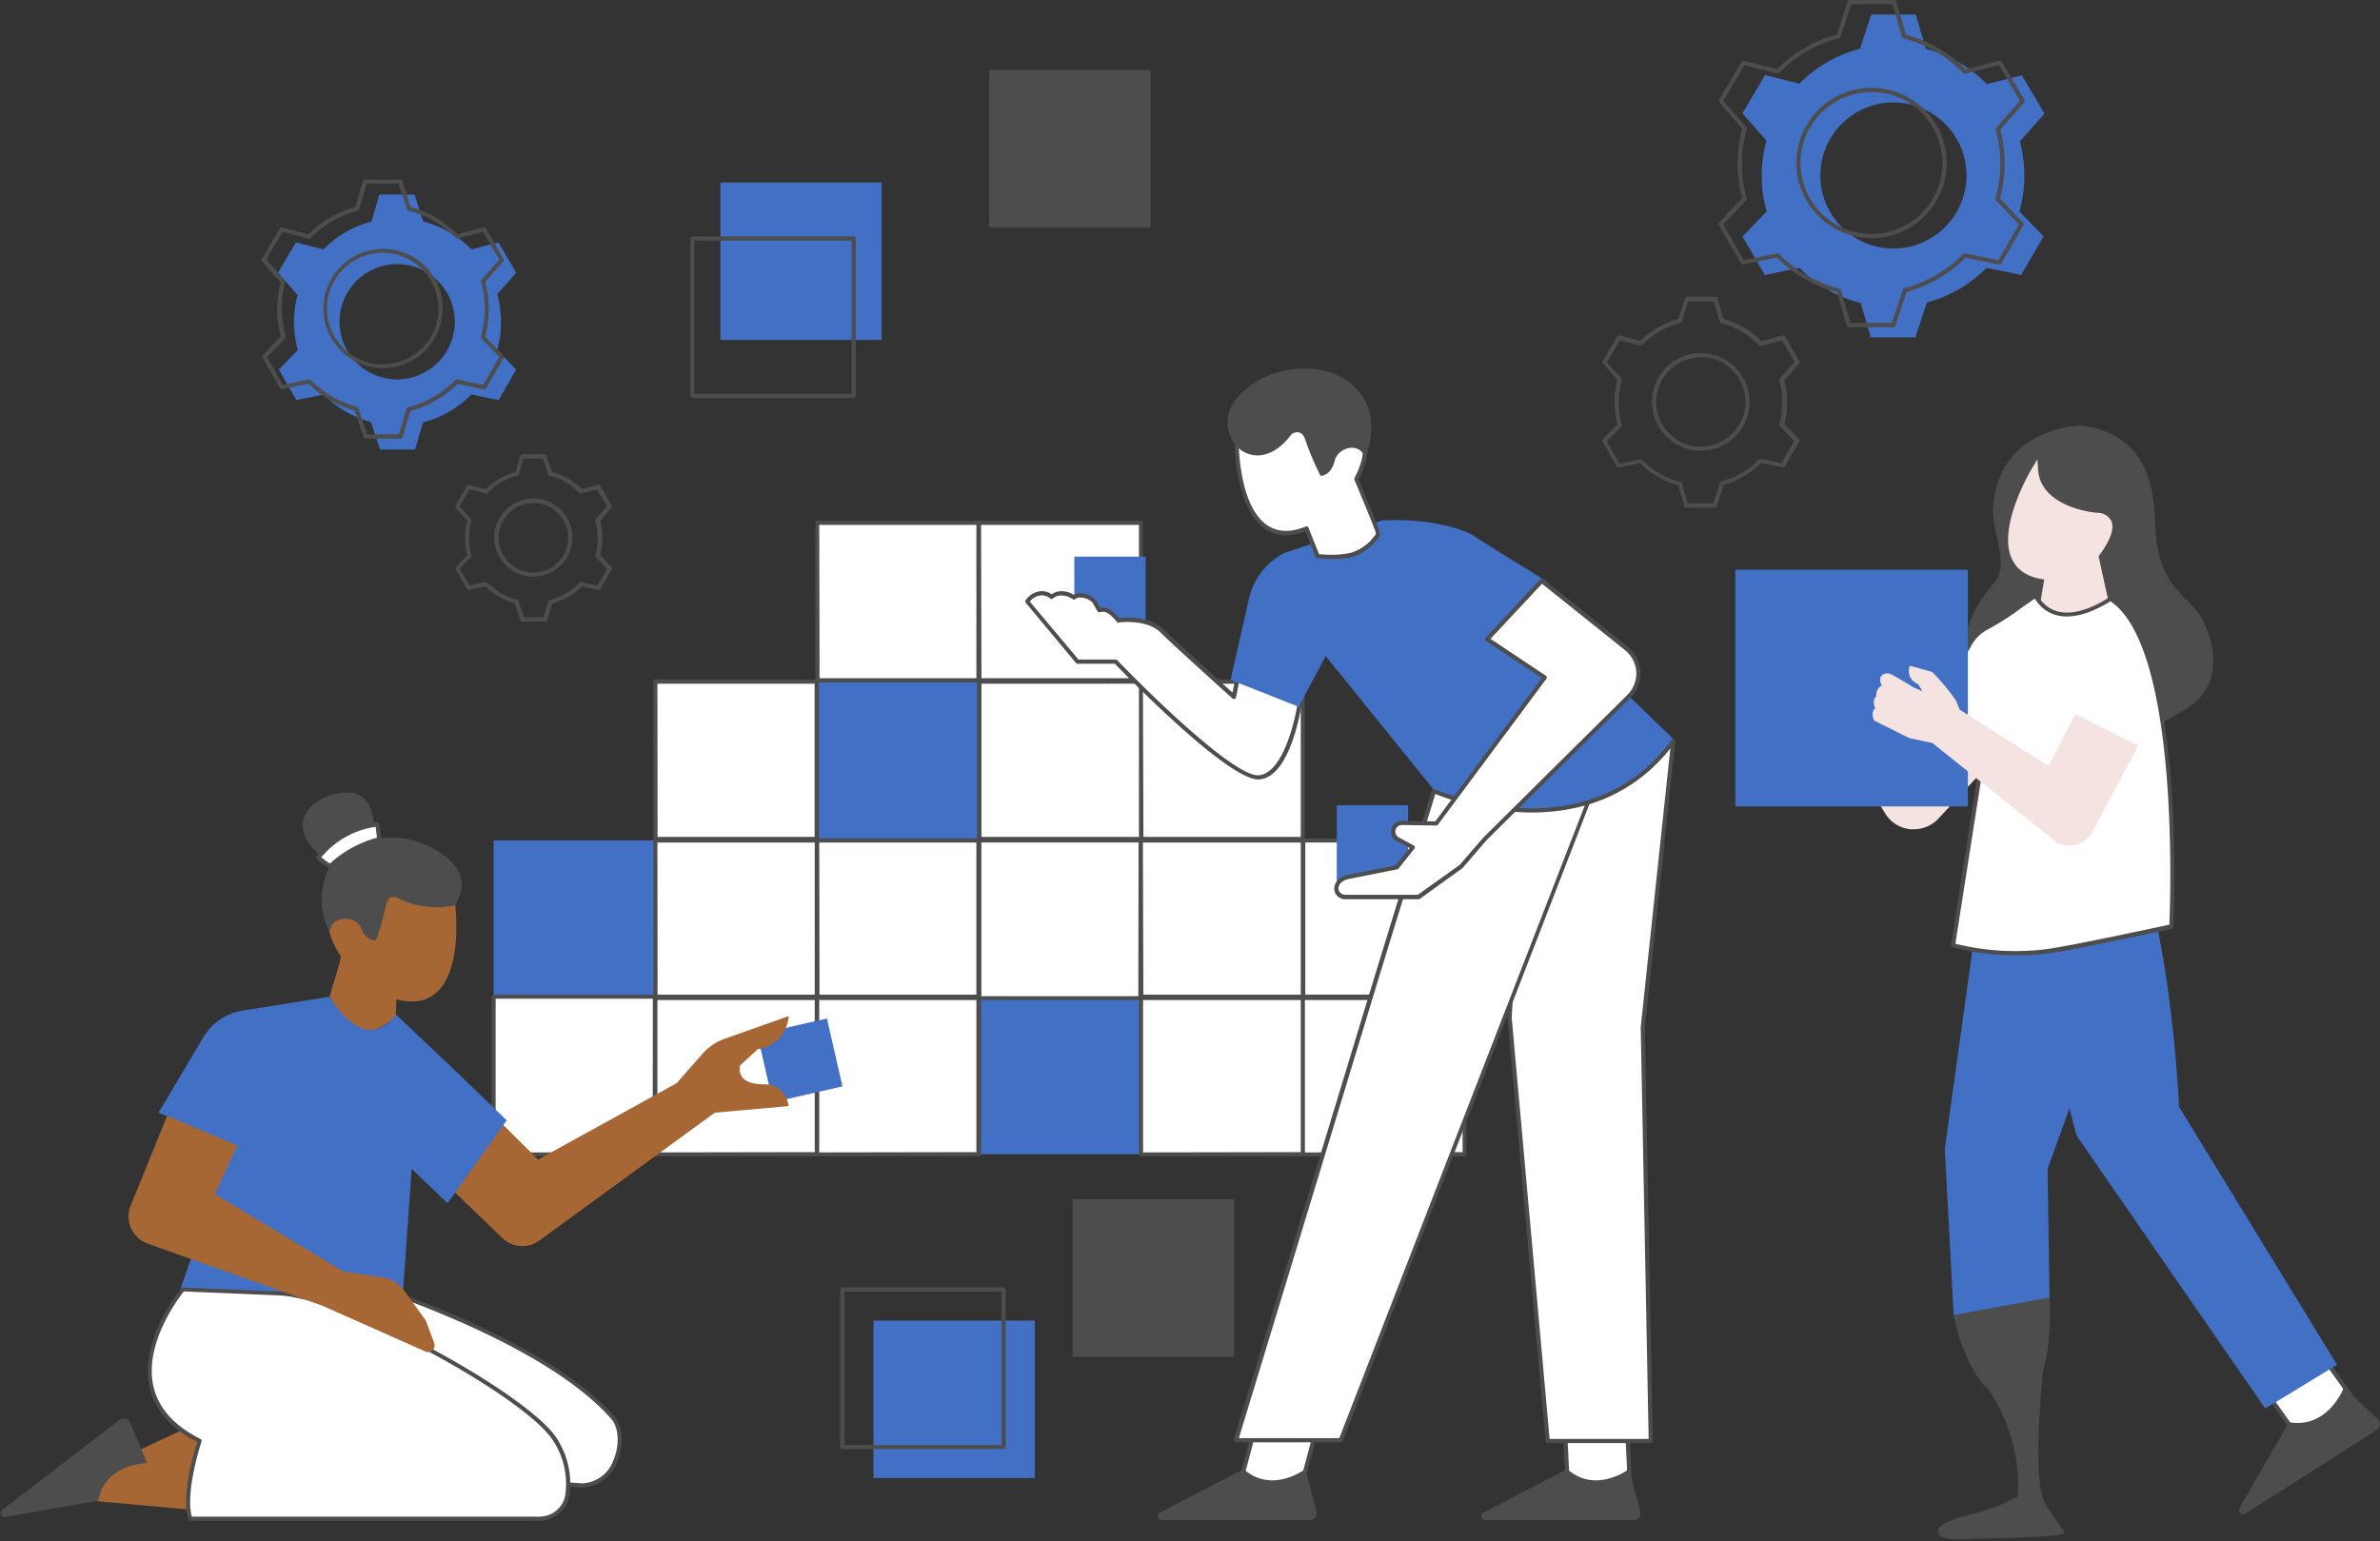 <?xml version="1.0" encoding="UTF-8" standalone="no"?><svg xmlns="http://www.w3.org/2000/svg" xmlns:xlink="http://www.w3.org/1999/xlink" fill="#4d4d4d" height="276.2" preserveAspectRatio="xMidYMid meet" version="1" viewBox="-0.1 -0.0 426.5 276.2" width="426.5" zoomAndPan="magnify"><rect x="-0.1" y="-0.0" width="426.5" height="276.2" fill="#333333" stroke="none"/><g data-name="Layer 2"><g id="change1_1"><path d="M146.39,93.71h28.92v28.22H146.39Zm29,28.22h28.92V93.71H175.41Zm-58,28.47h28.92V122.17H117.37Zm58,0h28.92V122.17H175.4Zm29,0h28.92V122.17H204.42Zm-87.06,28.25v28.23h28.92V150.64H117.36Zm29,0v28.23H175.3V150.64H146.38Zm58,0v28.23h28.92V150.64H204.41Zm29-28v56.24h28.92V150.64ZM88.35,206.88h28.91V178.65H88.35Z" fill="#ffffff"/></g><g id="change2_1"><path d="M117.26,150.64v28.22H88.35V150.64Zm58.14,28v28.23h28.91V178.65Zm-29-56.48V150.4H175.3V122.17Z" fill="#4270c5"/></g><g id="change2_2"><path d="M157.89,32.71V60.93H129V32.71ZM89,62.71l3.4,3.54-3.14,5.46-4.9-1a18.52,18.52,0,0,1-8.67,5l-1.4,4.86-6.29,0-1.64-4.94a18.45,18.45,0,0,1-8.45-4.92l-4.9,1-3.14-5.46,3.4-3.53a18.7,18.7,0,0,1-.69-5,18.49,18.49,0,0,1,.64-4.85l-3.49-4,3.2-5.42,4.94,1.26a18.56,18.56,0,0,1,8.6-5l1.4-4.84h6.3l1.58,4.83a18.44,18.44,0,0,1,8.62,5l4.84-1.24,3.2,5.42L89,52.72a18.69,18.69,0,0,1,0,10ZM81.4,57.62A10.33,10.33,0,1,0,71.07,68,10.34,10.34,0,0,0,81.4,57.62Z" fill="#4270c5"/></g><g id="change1_2"><path d="M422.34,251.8l-10.14,6.44-6.72-9.43,10.14-6.44Z" fill="#ffffff"/></g><g id="change3_1"><path d="M412.2,258.61a.37.37,0,0,1-.31-.16L405.18,249a.37.37,0,0,1-.07-.29.35.35,0,0,1,.17-.24l10.14-6.43a.37.37,0,0,1,.51.1l6.71,9.43a.38.38,0,0,1-.1.53l-10.14,6.43A.36.36,0,0,1,412.2,258.61Zm-6.18-9.7,6.28,8.82,9.5-6-6.28-8.82Z" fill="inherit"/></g><g id="change4_1"><path d="M64.22,184.7c-3.21-1-5.21-6.14-5.21-6.14.43-1.82,1.27-4,2-7.14-.69-1-3-4.72-1.9-6.68a2.7,2.7,0,0,1,2.63-1.14l1.39-7.82,18.13,4.12,0,.39c.09.54,2,13.24-3.24,17.69-1.79,1.53-4.17,1.91-7.09,1.12l-.09,3S67.43,185.68,64.22,184.7Z" fill="#a66735"/></g><g id="change3_2"><path d="M59.26,154.72a2.45,2.45,0,0,1-.26-.16,13.34,13.34,0,0,1-1.26-.91c-1.86-1.47-4.62-4.3-3.26-7.34,2-4.42,8.3-4.61,9.39-4,1.67.94,2.61,1.69,3.18,6.13.06.48.11,1,.17,1.58,0,.09,0,.18,0,.28a20.43,20.43,0,0,1,5.76.08c3.58.72,13,4.78,8.43,11.88A15.34,15.34,0,0,1,71.3,161s-1.84-1.09-2.25,1.36a44.66,44.66,0,0,1-1.79,6.2s-1.78.19-2.65-2.19S59.29,164,59,167C59,167,55.58,161.67,59.26,154.72Z" fill="inherit"/></g><g id="change1_3"><path d="M67.83,150.48l-.48.12a20.13,20.13,0,0,0-8,4.39l-.32.28L58.7,155a15.36,15.36,0,0,1-1.31-.94l-.45-.36.36-.44A15.82,15.82,0,0,1,67,147.9l.58-.1.08.59c.06.46.11,1,.17,1.6Z" fill="#ffffff"/></g><g id="change3_3"><path d="M59.05,155.65a.36.36,0,0,1-.2-.06l-.36-.23c-.3-.19-.77-.52-1.34-1l-.44-.36a.35.35,0,0,1-.14-.25.36.36,0,0,1,.08-.27l.36-.45a16.13,16.13,0,0,1,9.88-5.53l.58-.1a.42.42,0,0,1,.29.07.41.41,0,0,1,.15.25l.07.59c.06.46.12,1,.18,1.62h0l0,.49a.36.36,0,0,1-.28.39l-.48.12a19.94,19.94,0,0,0-7.82,4.31l-.32.29A.38.38,0,0,1,59.05,155.65Zm-1.58-2,.15.13c.54.42,1,.73,1.28.92l.12.07.11-.09a20.58,20.58,0,0,1,8.13-4.48l.16,0V150c-.06-.61-.11-1.13-.17-1.58l0-.2-.2,0a15.48,15.48,0,0,0-9.42,5.26Z" fill="inherit"/></g><g id="change1_4"><path d="M292,267.34H280.89l-.57-11.76h11.14Z" fill="#ffffff"/></g><g id="change1_5"><path d="M235.94,255.58l-3.12,11.76H221.74l3.13-11.76Z" fill="#ffffff"/></g><g id="change3_4"><path d="M292,267.72H280.89a.38.38,0,0,1-.38-.36l-.57-11.76a.42.42,0,0,1,.1-.28.39.39,0,0,1,.28-.11h11.14a.37.37,0,0,1,.38.35l.57,11.76a.35.35,0,0,1-.1.28A.36.36,0,0,1,292,267.72ZM281.25,267h10.39l-.53-11h-10.4Zm-48.43.75H221.74a.38.38,0,0,1-.29-.15.34.34,0,0,1-.07-.32l3.13-11.76a.36.36,0,0,1,.36-.28h11.07a.37.37,0,0,1,.3.14.4.4,0,0,1,.07.33l-3.13,11.76A.38.38,0,0,1,232.82,267.72ZM222.23,267h10.3l2.93-11h-10.3Z" fill="inherit"/></g><g id="change3_5"><path d="M293.83,270.86a1.28,1.28,0,0,1-1.23,1.6H266.09a.72.72,0,0,1-.33-1.35l15-7.81c5.06,4.57,11.08,0,11.08,0Zm-60-7.56s-6,4.57-11.07,0l-15,7.81a.72.72,0,0,0,.32,1.35h26.51a1.28,1.28,0,0,0,1.23-1.6Z" fill="inherit"/></g><g id="change1_6"><path d="M175.4 150.64H204.32V178.86H175.4z" fill="#ffffff"/></g><g id="change2_3"><path d="M185.33,236.7v28.22H156.42V236.7Z" fill="#4270c5"/></g><g id="change3_6"><path d="M221.05,214.93v28.23H192.14V214.93Zm-40.92,44.41V231.12a.38.38,0,0,0-.38-.38H150.83a.38.38,0,0,0-.37.38v28.22a.38.38,0,0,0,.37.38h28.92A.38.38,0,0,0,180.13,259.34Zm-28.92-27.85h28.17V259H151.21Z" fill="inherit"/></g><g id="change3_7"><path d="M262.35,150.26H233.71V122.17a.38.38,0,0,0-.37-.37H204.7V93.71a.38.38,0,0,0-.37-.38H146.39a.37.37,0,0,0-.37.38V121.8H117.37a.38.38,0,0,0-.38.37V150.4a.36.36,0,0,0,0,.1.59.59,0,0,0,0,.14v27.64H88.34a.38.38,0,0,0-.37.37v28.23a.38.38,0,0,0,.37.37h87a.38.38,0,0,0,.37-.37V179.24H204v27.64a.38.38,0,0,0,.38.37h57.93a.37.37,0,0,0,.37-.37V150.64A.37.37,0,0,0,262.35,150.26ZM262,151v27.27H233.81V151Zm-58-28.46V150H175.78V122.55ZM175,150.26H146.66V122.31H175Zm-57.29.75H145.9v27.27H117.74Zm29,0h28.16v27.27H146.76Zm58,0H233v27.27H204.79Zm0-28.46H233V150H204.8Zm-29-28.47H204v27.48H175.78Zm-29,0h28.16v27.48H146.77Zm-29,28.47h28.17V150H117.74Zm-.85,84H88.72V179h28.17Zm.85,0V179.24H145.9V206.5Zm29,0V179.24h28.16V206.5Zm57.18-28H175.77V151h28.17Zm.85,28V179.24H233V206.5Zm29,0V179.24H262V206.5Z" fill="inherit"/></g><g id="change2_4"><path d="M316.48,37.9l-4.31,4.49,4,6.91L322.36,48a23.47,23.47,0,0,0,11,6.31l1.77,6.16,8,0,2.08-6.26A23.38,23.38,0,0,0,355.89,48l6.21,1.29,4-6.91-4.31-4.48a23.66,23.66,0,0,0,.07-12.53l4.42-5-4.06-6.88-6.26,1.6A23.51,23.51,0,0,0,345,8.75l-1.78-6.14h-8l-2,6.12A23.47,23.47,0,0,0,322.35,15l-6.14-1.57-4.06,6.88,4.31,4.89a23.22,23.22,0,0,0-.85,6.28A23.57,23.57,0,0,0,316.48,37.9Zm9.63-6.45A13.09,13.09,0,1,1,339.2,44.54,13.09,13.09,0,0,1,326.11,31.45Z" fill="#4270c5"/></g><g id="change3_8"><path d="M206.08,12.57V40.79H177.17V12.57ZM153.25,71V42.75a.38.38,0,0,0-.38-.37H124a.38.38,0,0,0-.37.37V71a.38.38,0,0,0,.37.37h28.92A.38.38,0,0,0,153.25,71ZM124.33,43.13H152.5V70.6H124.33ZM65.42,78.61l6.3,0a.36.36,0,0,0,.35-.27l1.34-4.66a18.91,18.91,0,0,0,8.5-4.88l4.7,1a.38.38,0,0,0,.4-.18l3.14-5.46a.38.38,0,0,0-.06-.45l-3.25-3.38a19,19,0,0,0,0-9.79l3.26-3.7a.39.39,0,0,0,0-.44L87,40.93a.38.38,0,0,0-.42-.17L81.91,42a19,19,0,0,0-8.44-4.88L72,32.44a.37.37,0,0,0-.36-.26H65.3a.37.37,0,0,0-.36.27l-1.35,4.64A18.93,18.93,0,0,0,55.17,42l-4.73-1.21a.39.39,0,0,0-.42.17l-3.19,5.43a.36.36,0,0,0,0,.44l3.36,3.81a18.91,18.91,0,0,0,0,9.68L47,63.67a.38.38,0,0,0-.05.45l3.13,5.46a.38.38,0,0,0,.4.18l4.71-1a18.89,18.89,0,0,0,8.28,4.83l1.57,4.74a.38.38,0,0,0,.36.26ZM55.25,68l-4.63,1-2.86-5L51,60.66a.36.36,0,0,0,.09-.36,18.23,18.23,0,0,1-.68-4.94A18.55,18.55,0,0,1,51,50.61a.38.38,0,0,0-.08-.34L47.61,46.5l2.92-4.94,4.67,1.19a.37.37,0,0,0,.36-.1A18.2,18.2,0,0,1,64,37.76a.37.37,0,0,0,.27-.26l1.33-4.57h5.74l1.5,4.57a.4.4,0,0,0,.26.25,18.17,18.17,0,0,1,8.45,4.87.35.35,0,0,0,.36.1l4.57-1.16,2.92,4.94-3.22,3.66a.38.38,0,0,0-.08.34,18.25,18.25,0,0,1,0,9.8.37.37,0,0,0,.09.36L89.36,64,86.5,69l-4.64-1a.35.35,0,0,0-.34.1A18.18,18.18,0,0,1,73,73a.37.37,0,0,0-.27.26l-1.32,4.59-5.74,0-1.55-4.68a.4.4,0,0,0-.26-.25,18.07,18.07,0,0,1-8.28-4.82.4.4,0,0,0-.27-.11Zm24-12.7A10.7,10.7,0,1,0,68.5,66,10.71,10.71,0,0,0,79.2,55.31Zm-.75,0a10,10,0,1,1-10-10A10,10,0,0,1,78.45,55.31ZM93.51,111.4a.38.38,0,0,1-.36-.25l-1-3a12.3,12.3,0,0,1-5.24-3.05l-2.93.61a.38.38,0,0,1-.4-.18l-2-3.49a.38.38,0,0,1,.06-.45l2-2.1a12.36,12.36,0,0,1,0-6.12L81.55,91a.38.38,0,0,1,0-.44l2-3.47a.37.37,0,0,1,.41-.17l3,.75a12.28,12.28,0,0,1,5.31-3.08l.84-2.9a.38.38,0,0,1,.36-.27h4a.38.38,0,0,1,.36.26l1,2.9a12.29,12.29,0,0,1,5.33,3.07l2.89-.73a.39.39,0,0,1,.42.17l2,3.47a.38.38,0,0,1,0,.44l-2,2.31a12.32,12.32,0,0,1,0,6.19l2,2.1a.36.36,0,0,1,.05.45l-2,3.49a.38.38,0,0,1-.4.18l-2.94-.61a12.16,12.16,0,0,1-5.36,3.08l-.84,2.91a.37.37,0,0,1-.36.27Zm-6.45-7.05a.36.36,0,0,1,.26.11,11.56,11.56,0,0,0,5.24,3.05.37.37,0,0,1,.26.24l1,2.9h3.47l.81-2.84a.39.39,0,0,1,.27-.26,11.44,11.44,0,0,0,5.37-3.08.41.41,0,0,1,.35-.11l2.87.6,1.72-3-2-2.06a.39.39,0,0,1-.09-.36A11.3,11.3,0,0,0,107,96.4a11.77,11.77,0,0,0-.41-3.07.33.33,0,0,1,.08-.34l2-2.27-1.77-3-2.82.72a.35.35,0,0,1-.36-.1,11.48,11.48,0,0,0-5.34-3.08.37.37,0,0,1-.26-.24l-.93-2.84H93.71L92.89,85a.37.37,0,0,1-.27.26,11.39,11.39,0,0,0-5.32,3.09.37.37,0,0,1-.36.1l-2.89-.74-1.76,3,2,2.34a.38.38,0,0,1,.08.34,11.49,11.49,0,0,0,0,6.12.36.36,0,0,1-.09.36l-2,2.06,1.73,3,2.87-.6Zm8.42-1a7,7,0,1,1,7-7A7,7,0,0,1,95.48,103.34Zm0-13.2a6.23,6.23,0,1,0,6.23,6.23A6.23,6.23,0,0,0,95.48,90.14Z" fill="inherit"/></g><g id="change3_9"><path d="M339.2,58.65h0l-8,0a.39.39,0,0,1-.36-.28l-1.71-6a23.82,23.82,0,0,1-10.82-6.21l-6,1.25a.39.39,0,0,1-.41-.18l-4-6.92a.39.39,0,0,1,.05-.45l4.17-4.33a23.63,23.63,0,0,1-.84-6.27,24.28,24.28,0,0,1,.81-6.19L308,18.36a.38.38,0,0,1-.05-.44L312,11.05a.37.37,0,0,1,.41-.17l5.93,1.51a24,24,0,0,1,10.75-6.2L331,.26a.38.38,0,0,1,.36-.26h8a.37.37,0,0,1,.36.27l1.73,5.94a23.89,23.89,0,0,1,10.71,6.21l6.06-1.54a.37.37,0,0,1,.41.17l4.06,6.87a.38.38,0,0,1-.05.44l-4.29,4.88a23.68,23.68,0,0,1,.78,6.05,24.12,24.12,0,0,1-.84,6.28l4.16,4.32a.38.38,0,0,1,.06.45l-4,6.92a.38.38,0,0,1-.4.18l-6-1.25a23.84,23.84,0,0,1-10.55,6.14l-2,6.07A.37.37,0,0,1,339.2,58.65Zm-7.7-.77,7.43,0,2-6a.37.37,0,0,1,.26-.24,23.23,23.23,0,0,0,10.55-6.14.4.4,0,0,1,.34-.11L358,46.65l3.7-6.44-4.12-4.28a.36.36,0,0,1-.09-.36,23.19,23.19,0,0,0,.07-12.33.33.33,0,0,1,.08-.34l4.24-4.83-3.77-6.4-6,1.53a.35.35,0,0,1-.36-.1A23.15,23.15,0,0,0,341,6.88a.35.35,0,0,1-.26-.26L339.07.75h-7.43l-1.92,5.87a.37.37,0,0,1-.26.24,23.15,23.15,0,0,0-10.75,6.21.36.36,0,0,1-.36.1l-5.87-1.5-3.77,6.4,4.12,4.69a.38.38,0,0,1,.08.34,23.16,23.16,0,0,0,0,12.47.39.39,0,0,1-.09.36l-4.12,4.28,3.7,6.44,5.95-1.24a.37.37,0,0,1,.34.11,23.15,23.15,0,0,0,10.82,6.21.37.37,0,0,1,.27.26Zm3.79-15.2a13.47,13.47,0,1,1,13.47-13.46A13.49,13.49,0,0,1,335.29,42.68Zm0-26.18A12.72,12.72,0,1,0,348,29.22,12.74,12.74,0,0,0,335.29,16.5ZM307.19,91h0l-5.1,0a.37.37,0,0,1-.36-.27L300.66,87A15.4,15.4,0,0,1,293.81,83l-3.78.79a.38.38,0,0,1-.4-.18l-2.54-4.43a.38.38,0,0,1,.05-.44l2.61-2.72a15.61,15.61,0,0,1-.51-4,15.16,15.16,0,0,1,.5-3.92l-2.62-3a.36.36,0,0,1,0-.43l2.59-4.4a.39.39,0,0,1,.42-.17l3.71,1a15.4,15.4,0,0,1,6.81-3.93l1.22-3.72a.37.37,0,0,1,.36-.26h5.1a.38.38,0,0,1,.36.27l1.08,3.72a15.36,15.36,0,0,1,6.78,3.94l3.8-1a.38.38,0,0,1,.42.17l2.59,4.4a.38.38,0,0,1,0,.43l-2.7,3.07a15.51,15.51,0,0,1,0,7.81l2.61,2.71a.36.36,0,0,1,.06.44l-2.55,4.43a.38.38,0,0,1-.4.18L315.49,83a15.33,15.33,0,0,1-6.68,3.89l-1.26,3.81A.38.38,0,0,1,307.19,91Zm-4.82-.77,4.55,0,1.24-3.75a.37.37,0,0,1,.26-.24,14.65,14.65,0,0,0,6.68-3.89.4.4,0,0,1,.34-.11l3.71.78,2.26-4-2.56-2.66a.39.39,0,0,1-.09-.36,14.66,14.66,0,0,0,0-7.81.38.38,0,0,1,.09-.35l2.64-3L319.22,61l-3.73,1a.39.39,0,0,1-.36-.1,14.63,14.63,0,0,0-6.79-3.95.37.37,0,0,1-.27-.26L307,54h-4.55l-1.2,3.66a.37.37,0,0,1-.26.24,14.54,14.54,0,0,0-6.81,3.94.41.41,0,0,1-.36.1L290.18,61l-2.32,3.92,2.57,2.92a.35.35,0,0,1,.08.35,15,15,0,0,0,0,7.9.37.37,0,0,1-.09.36l-2.56,2.66,2.26,4,3.71-.78a.41.41,0,0,1,.35.11,14.56,14.56,0,0,0,6.85,3.93.41.41,0,0,1,.27.26Zm2.32-9.44A8.75,8.75,0,1,1,313.44,72,8.76,8.76,0,0,1,304.69,80.78Zm0-16.74a8,8,0,1,0,8,8A8,8,0,0,0,304.69,64Z" fill="inherit"/></g><g id="change1_7"><path d="M299.7,133.22l-5.4,50.88,1.42,74.17H277.25l-6.82-75.88s2.84-50.3,2.84-51.15Z" fill="#ffffff"/></g><g id="change3_10"><path d="M295.72,258.65H277.25a.38.38,0,0,1-.38-.34l-6.82-75.88c0-.56,2.84-50.36,2.84-51.19A.4.4,0,0,1,273,131a.38.38,0,0,1,.29-.1l26.43,2a.43.43,0,0,1,.26.13.4.4,0,0,1,.08.28l-5.4,50.88,1.43,74.13a.4.4,0,0,1-.11.27A.39.39,0,0,1,295.72,258.65Zm-18.13-.75h17.75l-1.42-73.8,5.37-50.53-25.66-1.93c-.23,4.75-2.72,48.81-2.83,50.77Z" fill="inherit"/></g><g id="change2_5"><path d="M252.24,144.33v13.88H239.45V144.33Z" fill="#4270c5"/></g><g id="change2_6"><path d="M205.21,99.77v13H192.42v-13Z" fill="#4270c5"/></g><g id="change1_8"><path d="M247,174l12.79-41.6h29.17L240.16,258.13H221.4Z" fill="#ffffff"/></g><g id="change3_11"><path d="M240.16,258.51H221.4a.38.38,0,0,1-.3-.15A.41.41,0,0,1,221,258l25.58-84.12,12.79-41.6a.38.38,0,0,1,.36-.26h29.17a.38.38,0,0,1,.31.16.4.4,0,0,1,0,.35L240.51,258.27A.39.39,0,0,1,240.16,258.51Zm-18.25-.75h18l48.49-125H260.05l-12.71,41.33Z" fill="inherit"/></g><g id="change1_9"><path d="M232.94,125.32l-.05.31c-.21,1.39-2.21,13.55-7.51,13.7h-.06c-5.18,0-22.75-17.92-25.49-20.75H193l-9-10.8.31-.37a3.35,3.35,0,0,1,2.19-1.08,2.85,2.85,0,0,1,1.88.65,2.49,2.49,0,0,1,1.14-.58,3.83,3.83,0,0,1,2.82.65,2,2,0,0,1,.8-.35,3.54,3.54,0,0,1,2.74.91l.1.07.94,1.65a2.06,2.06,0,0,1,1.78.25,8.51,8.51,0,0,1,1.63,1.57c1.24-.14,5.47-.45,7.84,1.92,2.13,2.13,10.35,9.54,12.87,11.81l1.71-8.51Z" fill="#ffffff"/></g><g id="change3_12"><path d="M225.39,139.7c-5.3,0-22.1-17-25.72-20.74H193a.38.38,0,0,1-.29-.14l-9-10.8a.38.38,0,0,1,0-.49l.32-.36a3.61,3.61,0,0,1,2.45-1.21,3.11,3.11,0,0,1,1.89.55,3,3,0,0,1,1.07-.48,4,4,0,0,1,2.89.58,2.27,2.27,0,0,1,.74-.28,3.9,3.9,0,0,1,3,1l.09.07a.29.29,0,0,1,.1.12l.81,1.4a2.44,2.44,0,0,1,1.8.37,8.17,8.17,0,0,1,1.58,1.49c1.49-.15,5.58-.32,7.94,2,2.05,2,9.85,9.09,12.38,11.36l1.57-7.86a.36.36,0,0,1,.25-.28.37.37,0,0,1,.36.07l10.21,9a.37.37,0,0,1,.13.34l-.05.31C232.91,128,230.87,139.55,225.39,139.7Zm-32.23-21.49h6.67a.39.39,0,0,1,.27.11c9.22,9.52,21.35,20.64,25.22,20.64,4.1-.12,6.45-8.47,7.2-13.39v-.1L223,117.08,221.39,125a.37.37,0,0,1-.25.28.39.39,0,0,1-.37-.08c-2.47-2.23-10.72-9.66-12.89-11.83s-6.32-1.94-7.52-1.8a.37.37,0,0,1-.34-.14,8,8,0,0,0-1.55-1.49,1.68,1.68,0,0,0-1.46-.21.38.38,0,0,1-.44-.17l-.93-1.61a3.23,3.23,0,0,0-2.45-.84,1.43,1.43,0,0,0-.64.28.38.38,0,0,1-.43,0,3.49,3.49,0,0,0-2.54-.61,2.15,2.15,0,0,0-1,.5.36.36,0,0,1-.47,0,2.48,2.48,0,0,0-1.65-.57,2.87,2.87,0,0,0-1.91,1l-.11.12Z" fill="inherit"/></g><g id="change2_7"><path d="M299.84,132.52c-16.55,21.4-42.78,9.3-42.78,9.3l-19.6-24.23-4.83,9.09-12.22-4.83,3.27-14.35a12.31,12.31,0,0,1,6.39-8.39l17.48-5.82c10.52-.56,16.2,2.56,16.2,2.56.58.53,13.41,8.39,13.41,8.39l-2,4C285.17,118.43,299.84,132.52,299.84,132.52Z" fill="#4270c5"/></g><g id="change1_10"><path d="M246.86,95.69v.12l-.07.11a8.63,8.63,0,0,1-4.59,3.51,15.65,15.65,0,0,1-3.69.4,19.31,19.31,0,0,1-2.15-.11l-.34,0-1.94-5c-2.82,1.15-5.24,1.07-7.2-.23-5.71-3.79-5.39-16.63-5.38-17.17l0-.39L239,70.64l2.34,7.59a2.73,2.73,0,0,1,2.75.81c1.35,1.81-.51,5.75-1.07,6.85C246.91,95.29,246.89,95.5,246.86,95.69Z" fill="#ffffff"/></g><g id="change3_13"><path d="M238.5,100.2a20.4,20.4,0,0,1-2.19-.11l-.34,0a.36.36,0,0,1-.31-.23l-1.8-4.6c-2.79,1-5.21.91-7.2-.41-5.89-3.91-5.56-16.94-5.54-17.49v-.39a.38.38,0,0,1,.25-.34l17.49-6.3a.37.37,0,0,1,.29,0,.39.39,0,0,1,.19.23l2.25,7.29a2.93,2.93,0,0,1,2.78,1c1.38,1.85-.14,5.46-1,7.09,3.88,9.34,3.85,9.53,3.81,9.83v.12a.34.34,0,0,1-.06.15l-.06.11a8.91,8.91,0,0,1-4.81,3.67A15.7,15.7,0,0,1,238.5,100.2Zm-2.22-.87.11,0c.16,0,1,.1,2.11.1a14.63,14.63,0,0,0,3.6-.39,8.2,8.2,0,0,0,4.36-3.34l0-.08c0-.32-1.2-3.28-3.83-9.6a.4.4,0,0,1,0-.32c1.17-2.27,2.07-5.16,1.11-6.45a2.4,2.4,0,0,0-2.4-.67.36.36,0,0,1-.41-.26l-2.22-7.22-16.88,6.09v.13c0,.53-.34,13.16,5.21,16.85,1.85,1.23,4.16,1.3,6.85.2a.37.37,0,0,1,.29,0,.38.38,0,0,1,.2.21Zm10.56-3.52h0Z" fill="inherit"/></g><g id="change3_14"><path d="M244.51,82.24c-.67-3.14-4.83-2.21-5.45.41s-2.5,2.64-2.5,2.64a46.69,46.69,0,0,1-2.69-6.3c-.75-2.53-2.55-1.14-2.55-1.14-2,2.71-4,3.6-5.7,3.76a5.07,5.07,0,0,1-4.85-2.68c-3.48-6.32,4.06-10.93,7.39-12,2.61-.86,8.78-1.93,13.35,1.45C248.46,73.47,244.51,82.24,244.51,82.24Z" fill="inherit"/></g><g id="change4_2"><path d="M41.85,264.89H40.11l-1,6.16-25-2.27,7.39-6.54,2.5-.18-.25-1.65,14.09-6.56,5.59,5.31Z" fill="#a66735"/></g><g id="change3_15"><path d="M26.29,262.25s-7.56,0-8.79,6.73L.84,271.9a.71.71,0,0,1-.56-1.26l21-16.12a1.27,1.27,0,0,1,1.95.52Z" fill="inherit"/></g><g id="change2_8"><path d="M150.87,194.72l-12.47,2.84-2.78-12.17,12.47-2.84Z" fill="#4270c5"/></g><g id="change4_3"><path d="M141.1,197.63l.13.62L128,199.43,96.55,222.35a5.19,5.19,0,0,1-6.65-.46L76.06,208.53l10.78-10.16,9.47,9.47,24.83-13.68,4.69-5.33a9.33,9.33,0,0,1,3.87-2.62l11.55-4.1-.14.94a6.45,6.45,0,0,1-5.41,5l-3.17,2.91a2.59,2.59,0,0,0,.34,2.07c.63.86,2,1.32,4,1.32A4.26,4.26,0,0,1,141.1,197.63Z" fill="#a66735"/></g><g id="change1_11"><path d="M60.4,228.43s35.84,10.3,49.3,25.64c2.9,3.3.72,12.16-5.53,12.16l-54.85-3.69Z" fill="#ffffff"/></g><g id="change3_16"><path d="M104.17,266.61l-54.88-3.7a.37.37,0,0,1-.28-.16.36.36,0,0,1,0-.33L60,228.32a.39.39,0,0,1,.46-.25c.36.11,36.1,10.51,49.48,25.75,1.63,1.85,1.82,5.37.46,8.37A6.85,6.85,0,0,1,104.17,266.61ZM49.82,262.2l54.37,3.66a6.13,6.13,0,0,0,5.57-4c1.22-2.7,1.08-5.95-.34-7.56C96.89,240,64.37,230,60.64,228.9Z" fill="inherit"/></g><g id="change2_9"><path d="M90.7,200.8,80.09,215.66l-6.42-6.16L72,233.25l-40.84.88L36.42,219l-10.54-7.41,4.78-11.24-2.36-.89,8.05-13.56a9.9,9.9,0,0,1,7-4.75L59,178.64l.2.34c0,.06,3,5.19,6.7,5.57,1.6.16,3.14-.59,4.6-2.25l.39-.44L82.11,192.5Z" fill="#4270c5"/></g><g id="change1_12"><path d="M50.17,231.84C63,232.7,94.5,250.32,99.34,258a14.38,14.38,0,0,1,2.23,10,5,5,0,0,1-5,4.21H34c-1.42-4.83,1.7-13.93,1.7-13.93-18.19-9.09-3-27.15-3-27.15Z" fill="#ffffff"/></g><g id="change3_17"><path d="M96.61,272.58H34a.37.37,0,0,1-.36-.27c-1.31-4.44,1.06-12.18,1.61-13.85-4.84-2.49-7.73-5.86-8.59-10-1.75-8.5,5.46-17.2,5.77-17.56a.36.36,0,0,1,.3-.14l17.48.73c12.79.85,44.66,18.67,49.47,26.32A14.81,14.81,0,0,1,101.94,268,5.4,5.4,0,0,1,96.61,272.58Zm-62.35-.75H96.61a4.65,4.65,0,0,0,4.59-3.9A14.05,14.05,0,0,0,99,258.19c-4.75-7.55-36.24-25.13-48.88-26l-17.28-.72c-.92,1.16-7.06,9.22-5.49,16.79.83,4,3.68,7.25,8.47,9.65a.38.38,0,0,1,.19.46C36,258.48,33.07,267.1,34.26,271.83Z" fill="inherit"/></g><g id="change4_4"><path d="M77.42,242a1.2,1.2,0,0,1-1.33.22l-18.37-8.17L26.38,222.91a5.18,5.18,0,0,1-3.06-6.83L29.85,200l12.56,5.31-4,8.7,23,13.88,6.93,1.05a6.23,6.23,0,0,1,4.09,2.5l3.78,5.25,1.49,4A1.23,1.23,0,0,1,77.42,242Z" fill="#a66735"/></g><g id="change3_18"><path d="M425.93,254.27a1.33,1.33,0,0,1-.19,2.11l-23.48,14.89a.75.75,0,0,1-1.05-1l8.9-15.36c7.05,1.21,9.81-6.22,9.81-6.22Z" fill="inherit"/></g><g id="change3_19"><path d="M357.17,104.6c3.08-3.46-.46-9.17-.11-13.76,1.1-14.37,15.64-14.57,15.64-14.57,12.68,1.39,13.22,12.53,13.4,17.66.37,10.07,4.39,12,7.29,15.43s5.49,12.32-.52,16.83c-13.53,10.16-35.81,7.26-40.05-2.37C350.25,118,351.9,110.53,357.17,104.6Z" fill="inherit"/></g><g id="change5_1"><path d="M364.82,112.27l1.41-8.41c-2.79-.36-4.71-1.53-5.7-3.48-2.91-5.72,3.3-16.11,3.57-16.55l.91-1.52.11,1.77c.42,7,10.38,7.82,10.48,7.82a2.81,2.81,0,0,1,2.66,1.49c.88,2-1.55,5.36-2.29,6.3l2.76,12.61Z" fill="#f4e3e0"/></g><g id="change5_2"><path d="M362.67,130.14,347.29,146.7a6,6,0,0,1-4.41,1.93,4.58,4.58,0,0,1-.64,0,6,6,0,0,1-4.55-2.89l-11.9-19.84,5.7-3.57,10.38,13,6.14-9.65Z" fill="#f4e3e0"/></g><g id="change2_10"><path d="M418.7,244.62l-12.87,7.83L372,203.5l-1.24-4.88-3.93,10.9.35,23.11L350,235.73l-1.59-29.85L354.93,159l5.43-1.29-1-3.74,23.5-.56c6.15,15.1,7.55,45,7.55,45Z" fill="#4270c5"/></g><g id="change1_13"><path d="M389,165.61l0,.43-.41.09c-.17,0-16.85,3.66-21.73,4.33a42.49,42.49,0,0,1-5.7.38,43.63,43.63,0,0,1-10.81-1.3l-.47-.13,5.89-37.58-10.14-3.69,7.29-12.79a7.35,7.35,0,0,1,3.1-2.95c3-1.53,5.82-3.84,8.67-5.7,2.9,5.31,9,3.42,13.1.78l.31-.2.31.21C391.18,116.31,389.12,163.6,389,165.61Z" fill="#ffffff"/></g><g id="change3_20"><path d="M361.17,171.21a44,44,0,0,1-10.91-1.31l-.47-.13a.38.38,0,0,1-.27-.42l5.84-37.27-9.85-3.58a.34.34,0,0,1-.22-.23.37.37,0,0,1,0-.31l7.29-12.79a7.82,7.82,0,0,1,3.26-3.11,46,46,0,0,0,5.69-3.64c1-.68,2-1.39,2.94-2a.36.36,0,0,1,.3,0,.4.4,0,0,1,.24.18,5.72,5.72,0,0,0,3.66,3c3.42.86,7.37-1.36,8.91-2.35l.31-.2a.36.36,0,0,1,.41,0l.31.21c12.93,8.93,10.87,56.43,10.78,58.45l0,.42a.37.37,0,0,1-.3.35l-.41.09c-.16,0-16.9,3.67-21.76,4.34A43.16,43.16,0,0,1,361.17,171.21Zm-10.86-2.08.15.05a43.35,43.35,0,0,0,10.71,1.28,41.68,41.68,0,0,0,5.65-.37c4.83-.67,21.53-4.3,21.7-4.33l.13,0v-.14c.09-2,2.14-49.09-10.46-57.79h0l-.1-.07-.09.07c-1.63,1-5.8,3.38-9.51,2.45a6.32,6.32,0,0,1-3.93-3c-.86.58-1.74,1.2-2.59,1.8a46.38,46.38,0,0,1-5.78,3.7,7.07,7.07,0,0,0-2.95,2.81l-7.07,12.4,9.72,3.54a.38.38,0,0,1,.25.41ZM389,166h0Z" fill="inherit"/></g><g id="change2_11"><path d="M352.55,144.54H310.87V102.12h41.68Z" fill="#4270c5"/></g><g id="change5_3"><path d="M383.08,133.64l-8.23,15.48a4.6,4.6,0,0,1-3.13,2.35,5,5,0,0,1-.94.1,4.61,4.61,0,0,1-2.87-1L346.2,133.18l-4.17-.89-6.28-3.14-.07-.19a2,2,0,0,1,0-1.75,1.27,1.27,0,0,1,.28-.29,2.17,2.17,0,0,1-.19-1.6,1.13,1.13,0,0,1,.37-.49,2,2,0,0,1,1-2,1.65,1.65,0,0,1-.23-1.47c.14-.31.49-.67,1.36-.67.17,0,.46,0,4.48,2.48l1.67.76-.8-1.33A2.46,2.46,0,0,1,342,119.9l.12-.58,4,1.1.11.1a36.42,36.42,0,0,1,4.3,5.23l0,.08.54,1.35L367,137.31l4.8-9.3Z" fill="#f4e3e0"/></g><g id="change3_21"><path d="M274.33,145.63a48.39,48.39,0,0,1-17.61-3.47.38.38,0,0,1,.31-.69c.27.13,27.19,11.84,42.45-8.88a.37.37,0,0,1,.52-.07.36.36,0,0,1,.08.52C292.76,143,282.84,145.63,274.33,145.63Z" fill="inherit"/></g><g id="change1_14"><path d="M293.51,120.51a5.81,5.81,0,0,1-1.71,4.33L266,150.38l-4.29,5-7.59,5.45H240.92a1.52,1.52,0,0,1-1.35-.79,1.55,1.55,0,0,1,0-1.57,2.75,2.75,0,0,1,1.77-1.22l8.84-1.77,2.85-3.56-2.7-1.47a1.55,1.55,0,0,1,.74-2.92h0l6.15.09,19.44-26.15-10.29-6.86,9.79-10.52,15.25,12.27A5.86,5.86,0,0,1,293.51,120.51Z" fill="#ffffff"/></g><g id="change3_22"><path d="M254.13,161.17H240.92a1.92,1.92,0,0,1-1.62-2.94,3.11,3.11,0,0,1,2-1.39L250,155.1,252.5,152l-2.31-1.25a1.89,1.89,0,0,1-.95-2.18,1.92,1.92,0,0,1,1.87-1.44l6,.08,19.09-25.68-10-6.64a.41.41,0,0,1-.17-.27.41.41,0,0,1,.1-.3l9.8-10.52a.37.37,0,0,1,.51,0L291.71,116h0a6.16,6.16,0,0,1,.35,9.07l-25.79,25.54L262,155.58l-7.66,5.52A.4.4,0,0,1,254.13,161.17Zm-3-13.3a1.18,1.18,0,0,0-.58,2.21l2.7,1.47a.35.35,0,0,1,.19.25.38.38,0,0,1-.08.31l-2.85,3.57a.36.36,0,0,1-.22.13l-8.84,1.77a2.38,2.38,0,0,0-1.52,1,1.17,1.17,0,0,0,1,1.79H254L261.5,155l4.23-4.89,25.8-25.57a5.39,5.39,0,0,0,1.6-4,5.44,5.44,0,0,0-1.9-3.91l-15-12L267,114.5l9.93,6.62a.37.37,0,0,1,.16.24.37.37,0,0,1-.07.29l-19.44,26.16a.39.39,0,0,1-.31.15Z" fill="inherit"/></g><g id="change3_23"><path d="M369.85,274.69c.09.83-11.48,1-15.64,1.09s-7.17.41-7-1.47c.1-1.25,3.45-2.3,6.17-2.95a32,32,0,0,0,7.3-2.71l.81-.42A30.62,30.62,0,0,0,356.19,249c-4.5-4.1-6.2-13.27-6.2-13.27l17.21-3.17s.46,7.67-1.19,13.1c-.25,2.54-1.63,17.28-.14,22.45h0C366.19,269.94,369.79,274.15,369.85,274.69Z" fill="inherit"/></g></g></svg>